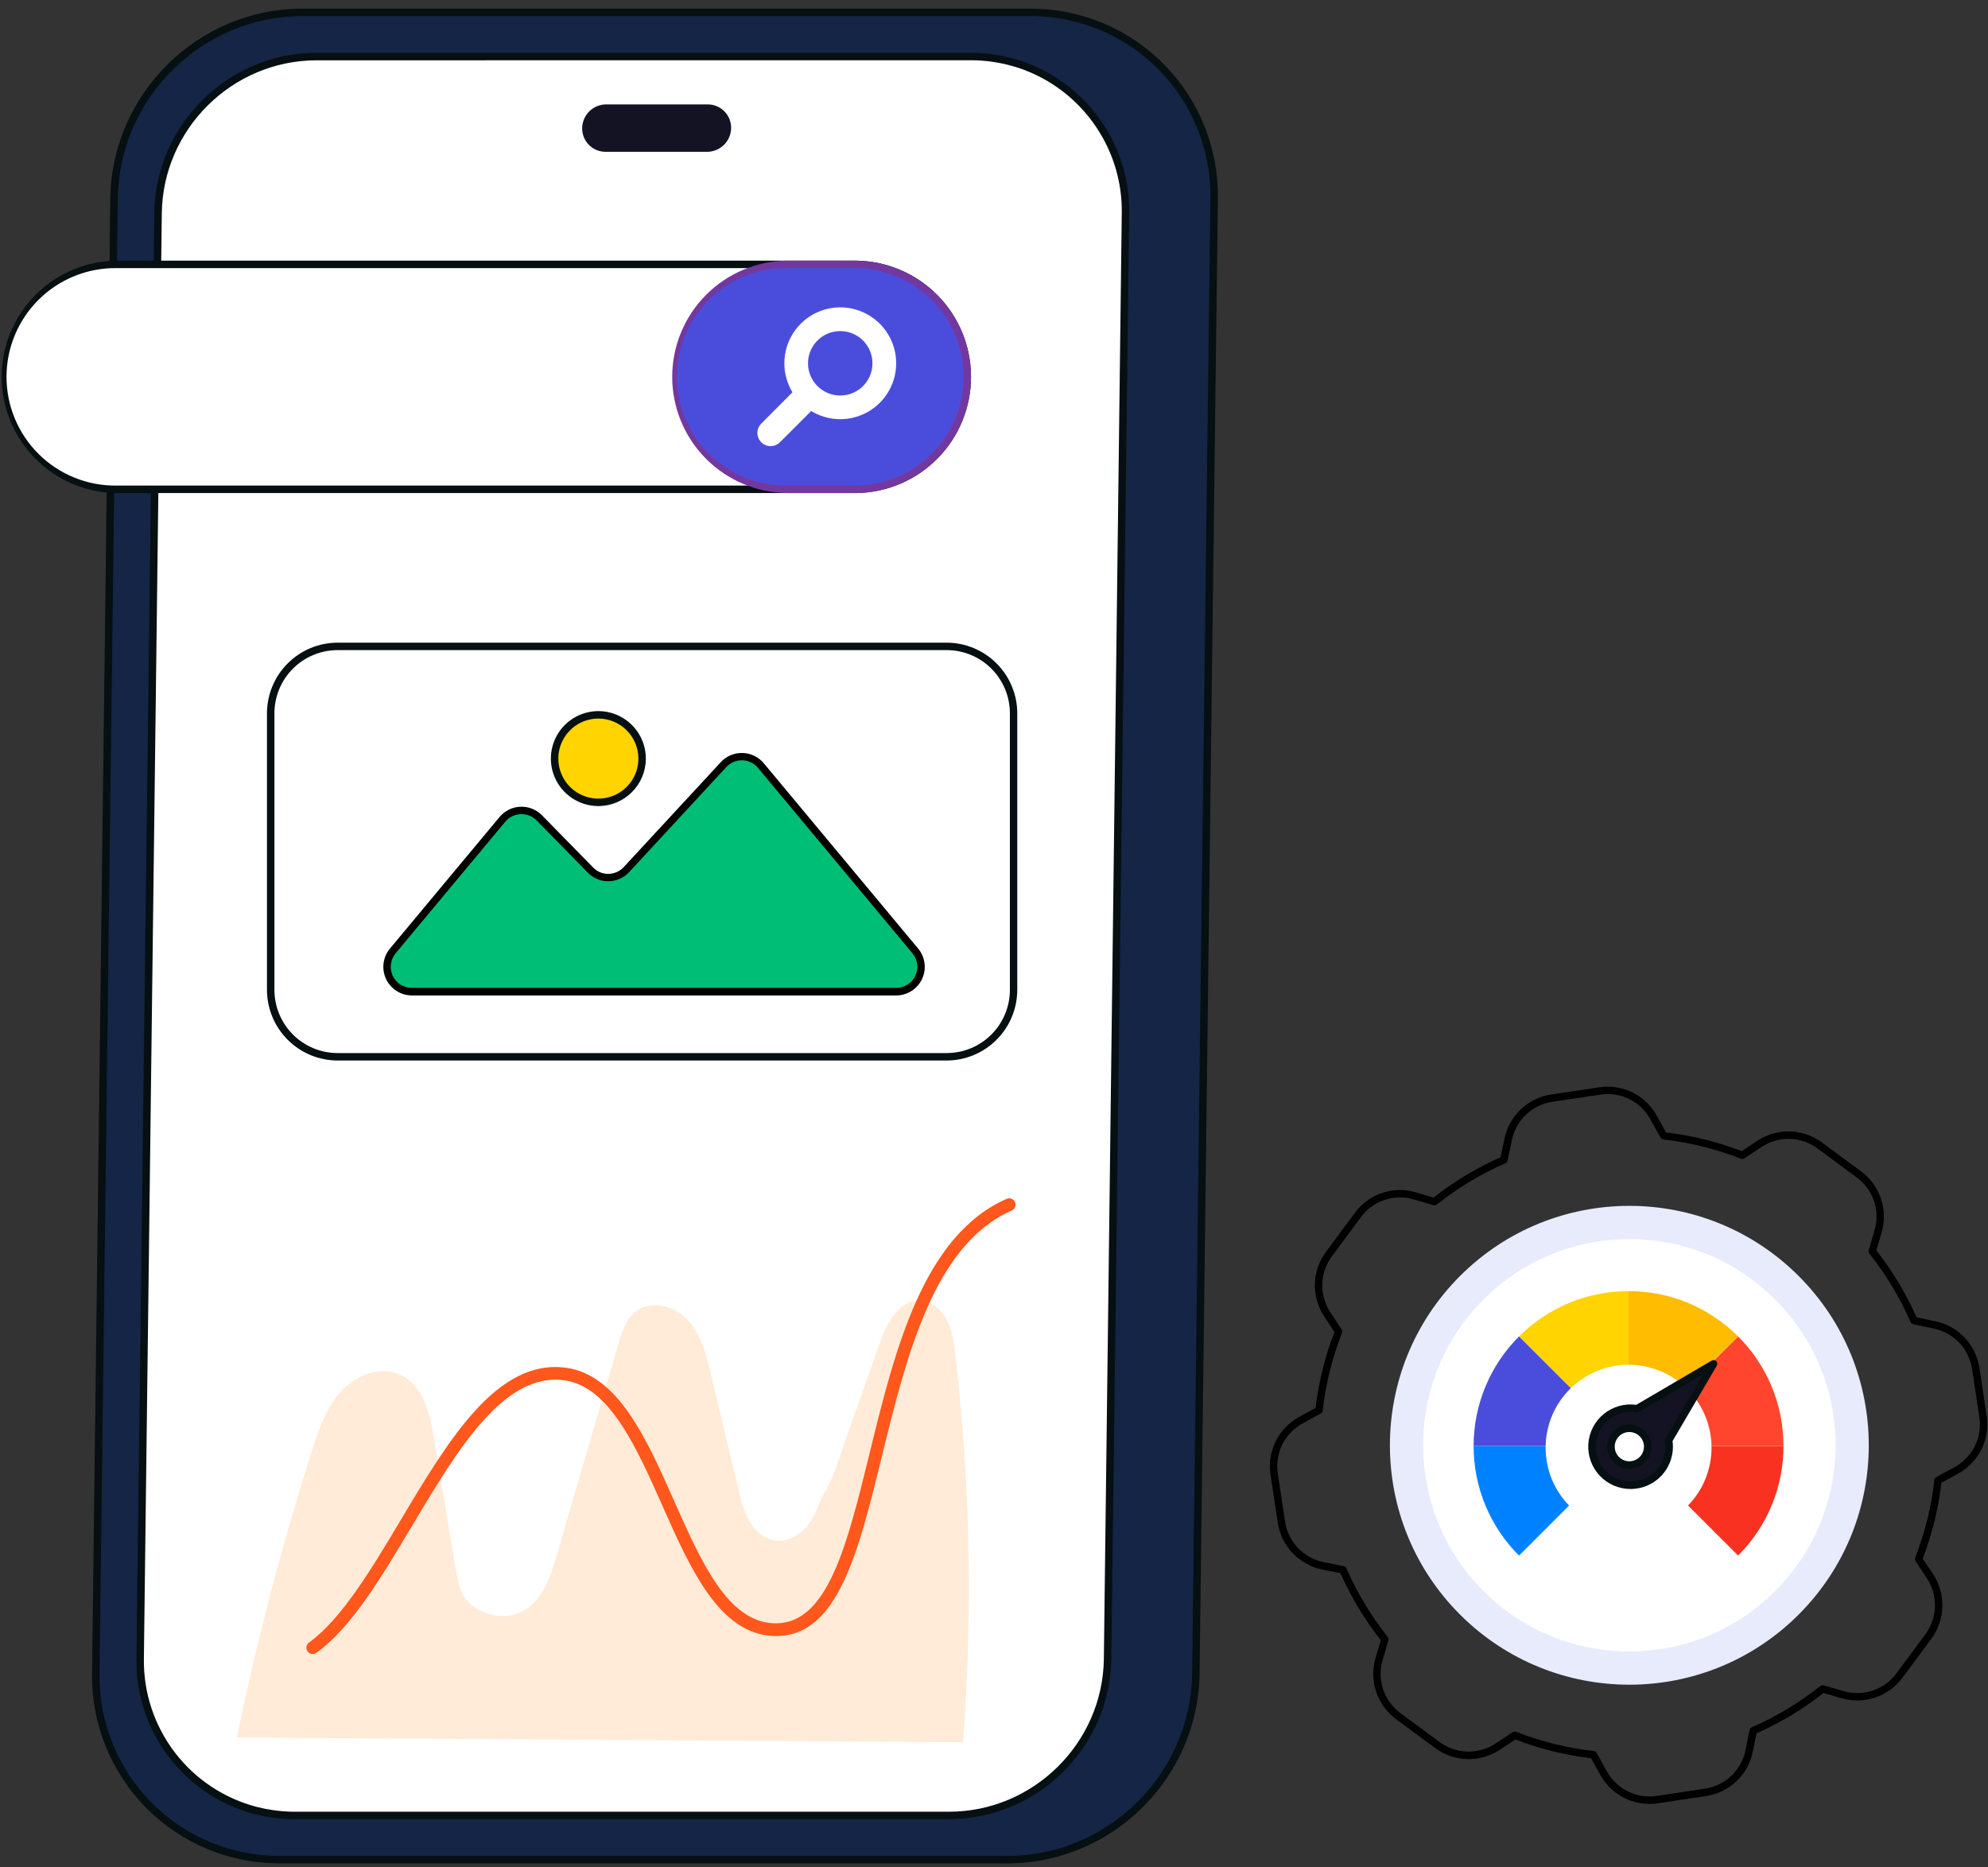 <svg width="214" height="201" viewBox="0 0 214 201" fill="none" xmlns="http://www.w3.org/2000/svg">
<rect x="0" y="0" width="214" height="201" fill="#333333" stroke="none"/>
<path d="M108.433 200.197H30.108C27.486 200.203 24.888 199.688 22.467 198.68C20.047 197.672 17.851 196.192 16.008 194.327C14.165 192.461 12.712 190.247 11.733 187.815C10.755 185.382 10.271 182.778 10.309 180.156L12.277 21.384C12.414 10.303 21.5 1.33 32.573 1.33H110.899C113.521 1.324 116.119 1.84 118.541 2.848C120.962 3.856 123.158 5.336 125.001 7.202C126.844 9.069 128.297 11.283 129.275 13.717C130.253 16.151 130.737 18.755 130.698 21.377L128.73 180.156C128.592 191.221 119.506 200.197 108.433 200.197Z" fill="#142546"/>
<path d="M30.108 200.596C27.432 200.603 24.782 200.076 22.311 199.048C19.841 198.019 17.6 196.509 15.72 194.605C13.84 192.701 12.357 190.442 11.36 187.959C10.362 185.476 9.869 182.819 9.909 180.144L11.876 21.371C12.016 10.099 21.299 0.929 32.571 0.929H110.899C113.575 0.922 116.225 1.448 118.696 2.476C121.166 3.504 123.407 5.015 125.288 6.919C127.168 8.823 128.65 11.082 129.648 13.565C130.645 16.048 131.138 18.705 131.098 21.381L129.13 180.155C128.991 191.427 119.706 200.598 108.434 200.598L30.108 200.596ZM32.571 1.731C21.737 1.731 12.811 10.548 12.678 21.383L10.711 180.155C10.672 182.725 11.145 185.276 12.103 187.661C13.061 190.046 14.485 192.215 16.29 194.044C18.096 195.872 20.248 197.323 22.62 198.311C24.993 199.298 27.538 199.804 30.108 199.797H108.434C119.27 199.797 128.195 190.982 128.33 180.147L130.296 21.374C130.335 18.805 129.862 16.253 128.904 13.868C127.947 11.483 126.523 9.312 124.718 7.484C122.912 5.655 120.76 4.204 118.387 3.216C116.014 2.228 113.469 1.723 110.899 1.729L32.571 1.731Z" fill="#060F11"/>
<path d="M121.148 22.955L119.221 178.574C119.104 187.871 111.442 195.43 102.147 195.43H31.743C30.958 195.429 30.174 195.375 29.396 195.268C25.388 194.704 21.723 192.698 19.088 189.624C16.454 186.551 15.032 182.622 15.088 178.574L17.017 22.955C17.132 13.654 24.797 6.1 34.09 6.1H104.5C106.01 6.099 107.513 6.302 108.968 6.704C109.613 6.879 110.246 7.095 110.863 7.352C113.409 8.4 115.654 10.066 117.395 12.198C117.755 12.636 118.091 13.093 118.401 13.568C120.242 16.349 121.199 19.621 121.148 22.955Z" fill="white"/>
<path d="M102.153 195.838H31.743C30.94 195.84 30.137 195.785 29.341 195.676C25.994 195.211 22.862 193.754 20.349 191.493C18.536 189.87 17.092 187.877 16.116 185.648C15.139 183.419 14.652 181.007 14.688 178.574L16.61 22.944C16.729 13.427 24.568 5.685 34.085 5.685H104.495C106.041 5.684 107.58 5.892 109.07 6.304C109.732 6.482 110.382 6.704 111.015 6.968C113.621 8.044 115.918 9.75 117.702 11.932C118.072 12.38 118.416 12.848 118.733 13.335C120.622 16.183 121.605 19.536 121.553 22.954L119.625 178.572C119.51 188.097 111.672 195.838 102.153 195.838ZM34.09 6.493C25.014 6.493 17.531 13.881 17.418 22.96L15.489 178.579C15.439 182.216 16.611 185.764 18.818 188.655C21.025 191.547 24.139 193.613 27.66 194.524C28.251 194.675 28.849 194.793 29.453 194.877C30.212 194.983 30.977 195.037 31.743 195.039H102.153C111.229 195.039 118.714 187.652 118.826 178.572L120.754 22.944C120.803 19.689 119.867 16.496 118.069 13.783C117.767 13.32 117.439 12.874 117.087 12.448C115.387 10.364 113.196 8.736 110.711 7.709C110.109 7.458 109.492 7.247 108.863 7.077C107.442 6.684 105.974 6.486 104.5 6.487L34.09 6.493Z" fill="#060F11"/>
<path d="M78.703 13.79C78.692 14.469 78.416 15.118 77.932 15.595C77.449 16.073 76.797 16.342 76.117 16.344H65.19C64.856 16.345 64.525 16.279 64.216 16.151C63.908 16.023 63.628 15.834 63.393 15.596C63.158 15.358 62.973 15.076 62.849 14.766C62.724 14.456 62.663 14.124 62.669 13.79C62.678 13.109 62.956 12.459 63.441 11.982C63.927 11.505 64.581 11.238 65.262 11.24H76.189C76.522 11.24 76.852 11.306 77.159 11.435C77.466 11.563 77.745 11.752 77.979 11.989C78.213 12.226 78.397 12.508 78.522 12.817C78.646 13.126 78.707 13.457 78.703 13.79Z" fill="#141323"/>
<path d="M101.904 114.168H36.34C34.325 114.164 32.394 113.362 30.97 111.937C29.545 110.513 28.743 108.582 28.738 106.567V76.786C28.743 74.771 29.545 72.84 30.97 71.416C32.394 69.991 34.325 69.189 36.34 69.185H101.904C103.918 69.189 105.849 69.991 107.274 71.416C108.698 72.84 109.501 74.771 109.505 76.786V106.567C109.501 108.582 108.698 110.513 107.274 111.937C105.849 113.362 103.918 114.164 101.904 114.168ZM36.34 69.987C34.537 69.989 32.809 70.706 31.534 71.981C30.26 73.255 29.543 74.983 29.541 76.786V106.567C29.543 108.37 30.26 110.098 31.534 111.372C32.809 112.647 34.537 113.364 36.34 113.366H101.904C103.707 113.366 105.438 112.65 106.714 111.375C107.99 110.1 108.709 108.371 108.711 106.567V76.786C108.709 74.982 107.99 73.253 106.714 71.978C105.438 70.703 103.707 69.987 101.904 69.987H36.34Z" fill="#060F11"/>
<path d="M104.262 40.571C104.262 43.781 102.987 46.86 100.718 49.13C98.448 51.401 95.37 52.677 92.16 52.677H12.546C9.359 52.641 6.315 51.349 4.074 49.082C1.834 46.815 0.577 43.757 0.577 40.57C0.577 37.383 1.834 34.324 4.074 32.057C6.315 29.791 9.359 28.499 12.546 28.462H92.16C93.749 28.462 95.323 28.776 96.792 29.384C98.261 29.993 99.595 30.885 100.719 32.009C101.843 33.134 102.734 34.468 103.342 35.938C103.95 37.406 104.262 38.981 104.262 40.571Z" fill="white"/>
<path d="M92.16 53.078H12.546C9.253 53.04 6.108 51.706 3.793 49.364C1.478 47.023 0.179 43.862 0.179 40.57C0.179 37.277 1.478 34.117 3.793 31.775C6.108 29.433 9.253 28.099 12.546 28.061H92.16C95.452 28.099 98.597 29.433 100.913 31.775C103.228 34.117 104.526 37.277 104.526 40.57C104.526 43.862 103.228 47.023 100.913 49.364C98.597 51.706 95.452 53.04 92.16 53.078ZM12.546 28.864C10.997 28.846 9.46 29.135 8.024 29.715C6.587 30.295 5.281 31.154 4.179 32.243C3.077 33.332 2.203 34.629 1.606 36.058C1.009 37.487 0.701 39.021 0.701 40.57C0.701 42.118 1.009 43.652 1.606 45.081C2.203 46.511 3.077 47.807 4.179 48.896C5.281 49.985 6.587 50.844 8.024 51.424C9.46 52.004 10.997 52.294 12.546 52.275H92.16C95.24 52.239 98.183 50.99 100.348 48.799C102.514 46.607 103.729 43.651 103.729 40.57C103.729 37.489 102.514 34.532 100.348 32.341C98.183 30.149 95.24 28.9 92.16 28.864H12.546Z" fill="#060F11"/>
<path d="M104.262 40.571C104.262 43.781 102.987 46.86 100.718 49.13C98.448 51.401 95.37 52.677 92.16 52.677H84.727C81.54 52.641 78.496 51.349 76.256 49.082C74.015 46.815 72.758 43.757 72.758 40.57C72.758 37.383 74.015 34.324 76.256 32.057C78.496 29.791 81.54 28.499 84.727 28.462H92.16C93.749 28.462 95.323 28.776 96.792 29.384C98.261 29.993 99.595 30.885 100.719 32.009C101.843 33.134 102.734 34.468 103.342 35.938C103.95 37.406 104.262 38.981 104.262 40.571Z" fill="#4A4DDC"/>
<path d="M92.159 53.078H84.727C81.434 53.04 78.289 51.706 75.974 49.364C73.659 47.023 72.36 43.862 72.36 40.57C72.36 37.277 73.659 34.117 75.974 31.775C78.289 29.433 81.434 28.099 84.727 28.061H92.159C95.452 28.099 98.597 29.433 100.912 31.775C103.228 34.117 104.526 37.277 104.526 40.57C104.526 43.862 103.228 47.023 100.912 49.364C98.597 51.706 95.452 53.04 92.159 53.078ZM84.727 28.864C83.178 28.846 81.641 29.135 80.205 29.715C78.769 30.295 77.462 31.154 76.36 32.243C75.258 33.332 74.384 34.629 73.787 36.058C73.19 37.487 72.882 39.021 72.882 40.57C72.882 42.118 73.19 43.652 73.787 45.081C74.384 46.511 75.258 47.807 76.36 48.896C77.462 49.985 78.769 50.844 80.205 51.424C81.641 52.004 83.178 52.294 84.727 52.275H92.159C95.24 52.239 98.182 50.99 100.348 48.799C102.514 46.607 103.728 43.651 103.728 40.57C103.728 37.489 102.514 34.532 100.348 32.341C98.182 30.149 95.24 28.9 92.159 28.864H84.727Z" fill="#7338A0"/>
<path d="M94.706 43.365C95.504 42.567 96.063 41.56 96.316 40.46C96.57 39.36 96.509 38.21 96.141 37.143C95.772 36.075 95.111 35.133 94.232 34.424C93.354 33.715 92.293 33.267 91.172 33.131C90.051 32.996 88.915 33.179 87.892 33.659C86.87 34.139 86.004 34.897 85.392 35.846C84.78 36.795 84.447 37.897 84.432 39.026C84.417 40.155 84.719 41.266 85.305 42.231L81.926 45.621C81.669 45.89 81.527 46.248 81.531 46.62C81.534 46.992 81.684 47.348 81.947 47.611C82.21 47.874 82.565 48.023 82.937 48.027C83.309 48.031 83.668 47.889 83.936 47.631L87.318 44.249C88.471 44.95 89.825 45.244 91.165 45.084C92.504 44.924 93.751 44.319 94.706 43.365ZM87.994 41.562C87.51 41.076 87.18 40.458 87.046 39.786C86.912 39.113 86.981 38.416 87.244 37.782C87.507 37.149 87.951 36.607 88.521 36.226C89.092 35.845 89.762 35.642 90.448 35.642C91.134 35.642 91.804 35.845 92.375 36.226C92.945 36.607 93.389 37.149 93.652 37.782C93.915 38.416 93.984 39.113 93.85 39.786C93.716 40.458 93.386 41.076 92.902 41.562C92.58 41.884 92.197 42.14 91.776 42.314C91.355 42.489 90.904 42.579 90.448 42.579C89.993 42.579 89.541 42.489 89.12 42.315C88.699 42.141 88.317 41.885 87.994 41.563V41.562Z" fill="white"/>
<path d="M96.469 106.762H44.341C43.833 106.762 43.335 106.617 42.906 106.344C42.477 106.072 42.134 105.682 41.919 105.222C41.703 104.762 41.623 104.249 41.687 103.745C41.752 103.241 41.959 102.766 42.285 102.375L54.085 88.208C54.324 87.92 54.621 87.686 54.957 87.52C55.292 87.355 55.659 87.261 56.033 87.246C56.407 87.23 56.78 87.294 57.128 87.431C57.475 87.569 57.791 87.779 58.053 88.046L63.563 93.668C63.817 93.927 64.121 94.131 64.456 94.269C64.791 94.407 65.151 94.476 65.513 94.47C65.875 94.465 66.233 94.386 66.564 94.239C66.895 94.091 67.192 93.877 67.438 93.611L77.887 82.315C78.146 82.035 78.461 81.814 78.812 81.666C79.163 81.518 79.541 81.447 79.922 81.457C80.302 81.467 80.676 81.558 81.019 81.724C81.362 81.89 81.665 82.128 81.908 82.42L98.527 102.372C98.854 102.762 99.062 103.238 99.127 103.743C99.192 104.248 99.112 104.761 98.896 105.222C98.68 105.683 98.337 106.073 97.907 106.346C97.477 106.618 96.978 106.763 96.469 106.762Z" fill="#00BE75"/>
<path d="M96.469 107.164H44.341C43.757 107.163 43.184 106.996 42.691 106.682C42.198 106.368 41.805 105.92 41.557 105.391C41.309 104.862 41.217 104.273 41.291 103.693C41.365 103.113 41.603 102.566 41.977 102.117L53.777 87.952C54.053 87.621 54.394 87.352 54.78 87.162C55.166 86.972 55.587 86.865 56.017 86.847C56.447 86.83 56.876 86.903 57.276 87.061C57.676 87.219 58.038 87.46 58.34 87.767L63.85 93.391C64.063 93.614 64.321 93.789 64.606 93.907C64.891 94.024 65.198 94.081 65.506 94.073C65.815 94.069 66.119 94.002 66.401 93.876C66.683 93.751 66.936 93.569 67.145 93.342L77.594 82.046C77.891 81.725 78.254 81.471 78.657 81.301C79.06 81.131 79.495 81.049 79.932 81.061C80.37 81.072 80.799 81.176 81.193 81.367C81.587 81.557 81.936 81.83 82.216 82.165L98.835 102.117C99.209 102.566 99.447 103.113 99.521 103.693C99.595 104.273 99.503 104.862 99.255 105.391C99.007 105.92 98.614 106.368 98.12 106.682C97.627 106.996 97.055 107.163 96.471 107.164H96.469ZM56.14 87.645H56.049C55.732 87.657 55.42 87.735 55.135 87.875C54.85 88.014 54.597 88.212 54.393 88.456L42.592 102.621C42.314 102.952 42.136 103.357 42.08 103.786C42.024 104.215 42.092 104.651 42.276 105.043C42.46 105.435 42.752 105.766 43.118 105.998C43.484 106.229 43.908 106.351 44.341 106.349H96.469C96.902 106.351 97.326 106.229 97.692 105.998C98.058 105.766 98.35 105.435 98.534 105.043C98.718 104.651 98.786 104.215 98.73 103.786C98.674 103.357 98.496 102.952 98.218 102.621L81.599 82.67C81.392 82.42 81.135 82.218 80.843 82.076C80.552 81.934 80.234 81.856 79.91 81.848C79.586 81.84 79.264 81.901 78.966 82.027C78.668 82.153 78.4 82.342 78.181 82.58L67.732 93.879C67.449 94.186 67.107 94.432 66.726 94.602C66.345 94.771 65.933 94.861 65.516 94.866C65.099 94.875 64.684 94.798 64.299 94.639C63.913 94.48 63.564 94.242 63.275 93.942L57.764 88.32C57.552 88.105 57.299 87.935 57.02 87.819C56.741 87.704 56.442 87.644 56.14 87.645Z" fill="black"/>
<path d="M64.411 86.376C67.012 86.376 69.121 84.267 69.121 81.666C69.121 79.065 67.012 76.956 64.411 76.956C61.81 76.956 59.701 79.065 59.701 81.666C59.701 84.267 61.81 86.376 64.411 86.376Z" fill="#FFD400"/>
<path d="M64.411 86.776C63.4 86.776 62.411 86.477 61.571 85.915C60.73 85.353 60.075 84.555 59.688 83.621C59.301 82.687 59.2 81.659 59.397 80.667C59.594 79.676 60.081 78.765 60.796 78.05C61.511 77.335 62.422 76.848 63.414 76.651C64.405 76.454 65.433 76.555 66.367 76.942C67.301 77.329 68.1 77.984 68.661 78.825C69.223 79.665 69.523 80.653 69.523 81.665C69.521 83.02 68.982 84.319 68.024 85.277C67.065 86.236 65.766 86.775 64.411 86.776ZM64.411 77.355C63.559 77.355 62.725 77.608 62.017 78.081C61.308 78.555 60.756 79.228 60.429 80.015C60.103 80.803 60.018 81.669 60.184 82.505C60.35 83.341 60.761 84.109 61.364 84.712C61.966 85.315 62.734 85.725 63.57 85.891C64.406 86.058 65.273 85.972 66.06 85.646C66.848 85.32 67.521 84.767 67.994 84.059C68.468 83.35 68.72 82.517 68.72 81.665C68.72 80.522 68.265 79.426 67.457 78.618C66.649 77.81 65.554 77.356 64.411 77.355Z" fill="#060F11"/>
<path d="M177.559 194.2C176.478 194.198 175.416 193.907 174.485 193.358C173.554 192.809 172.787 192.02 172.262 191.075L171.273 189.279C168.483 188.948 165.745 188.27 163.123 187.261L161.41 188.396C160.378 189.068 159.166 189.409 157.936 189.375C156.705 189.341 155.514 188.932 154.521 188.205L150.269 185.067C149.281 184.332 148.541 183.314 148.146 182.148C147.751 180.982 147.72 179.724 148.058 178.54L148.635 176.571C146.895 174.359 145.439 171.938 144.301 169.365L142.288 168.955C141.084 168.699 139.986 168.083 139.139 167.189C138.293 166.295 137.738 165.165 137.549 163.949L136.761 158.728C136.581 157.51 136.778 156.265 137.325 155.162C137.872 154.058 138.743 153.148 139.821 152.553L141.62 151.563C141.951 148.767 142.631 146.023 143.643 143.396L142.528 141.694C141.852 140.664 141.508 139.452 141.54 138.22C141.573 136.988 141.982 135.796 142.711 134.803L145.846 130.563C146.576 129.57 147.594 128.825 148.762 128.43C149.93 128.035 151.19 128.007 152.374 128.352L154.319 128.924C156.533 127.183 158.955 125.725 161.531 124.586L161.949 122.579C162.2 121.373 162.812 120.272 163.705 119.423C164.598 118.575 165.729 118.019 166.946 117.83L172.165 117.052C173.382 116.869 174.627 117.063 175.73 117.608C176.834 118.153 177.745 119.023 178.34 120.101L179.335 121.907C182.129 122.237 184.87 122.915 187.495 123.926L189.202 122.791C190.232 122.114 191.444 121.768 192.676 121.801C193.908 121.833 195.101 122.242 196.094 122.973L200.346 126.111C201.338 126.845 202.081 127.865 202.475 129.034C202.87 130.204 202.897 131.465 202.554 132.65L201.98 134.615C203.72 136.826 205.177 139.246 206.317 141.819L208.324 142.237C209.53 142.487 210.632 143.1 211.481 143.993C212.33 144.887 212.885 146.018 213.074 147.235L213.855 152.451C214.038 153.672 213.842 154.919 213.295 156.025C212.747 157.131 211.874 158.043 210.792 158.637L208.993 159.618C208.663 162.416 207.983 165.161 206.97 167.79L208.105 169.485C208.777 170.518 209.119 171.731 209.087 172.964C209.055 174.196 208.65 175.389 207.925 176.386L204.779 180.629C204.043 181.616 203.023 182.355 201.856 182.747C200.689 183.139 199.43 183.166 198.247 182.824L196.291 182.26C194.079 184 191.658 185.457 189.084 186.597L188.674 188.608C188.425 189.816 187.811 190.918 186.915 191.765C186.02 192.613 184.885 193.165 183.666 193.347L178.436 194.133C178.145 194.177 177.852 194.199 177.559 194.2ZM163.074 186.41C163.125 186.41 163.175 186.42 163.222 186.44C165.902 187.489 168.709 188.184 171.57 188.506C171.634 188.513 171.695 188.535 171.748 188.571C171.801 188.607 171.845 188.654 171.876 188.71L172.966 190.689C173.482 191.622 174.271 192.375 175.226 192.849C176.182 193.323 177.259 193.494 178.314 193.341L183.544 192.556C184.601 192.399 185.584 191.92 186.361 191.186C187.137 190.451 187.669 189.496 187.884 188.449L188.337 186.234C188.349 186.171 188.377 186.112 188.417 186.062C188.458 186.012 188.509 185.972 188.568 185.947C191.213 184.796 193.695 183.303 195.951 181.506C196.001 181.466 196.06 181.438 196.123 181.426C196.186 181.413 196.251 181.416 196.312 181.435L198.468 182.055C199.495 182.354 200.588 182.332 201.602 181.992C202.616 181.652 203.501 181.01 204.141 180.153L207.277 175.911C207.906 175.047 208.258 174.012 208.287 172.944C208.316 171.875 208.02 170.823 207.439 169.926L206.199 168.06C206.163 168.007 206.141 167.945 206.134 167.881C206.127 167.817 206.135 167.753 206.158 167.692C207.211 165.005 207.906 162.191 208.226 159.323C208.233 159.259 208.256 159.198 208.292 159.144C208.327 159.091 208.376 159.047 208.432 159.017L210.414 157.936C211.352 157.42 212.109 156.63 212.583 155.672C213.058 154.713 213.228 153.632 213.069 152.574L212.28 147.354C212.117 146.298 211.635 145.317 210.899 144.543C210.163 143.769 209.208 143.238 208.162 143.022L205.951 142.561C205.888 142.548 205.83 142.52 205.78 142.48C205.731 142.44 205.691 142.388 205.666 142.329C204.516 139.688 203.025 137.209 201.231 134.955C201.191 134.905 201.164 134.846 201.151 134.783C201.139 134.72 201.142 134.655 201.16 134.594L201.792 132.43C202.09 131.402 202.067 130.308 201.725 129.294C201.382 128.279 200.738 127.394 199.878 126.757L195.625 123.62C194.765 122.986 193.732 122.63 192.664 122.602C191.597 122.573 190.546 122.871 189.653 123.458L187.773 124.699C187.719 124.735 187.658 124.757 187.593 124.764C187.529 124.771 187.465 124.762 187.405 124.738C184.722 123.686 181.912 122.991 179.048 122.67C178.984 122.663 178.923 122.64 178.869 122.605C178.815 122.569 178.771 122.521 178.74 122.464L177.646 120.479C177.131 119.545 176.342 118.792 175.386 118.319C174.43 117.847 173.352 117.678 172.298 117.835L167.079 118.613C166.024 118.777 165.043 119.259 164.269 119.995C163.495 120.731 162.965 121.686 162.748 122.731L162.286 124.942C162.274 125.005 162.246 125.064 162.206 125.113C162.165 125.163 162.114 125.202 162.055 125.227C159.408 126.379 156.925 127.873 154.667 129.671C154.617 129.712 154.558 129.739 154.495 129.752C154.431 129.764 154.366 129.761 154.304 129.743L152.154 129.112C151.128 128.813 150.035 128.836 149.024 129.179C148.012 129.522 147.13 130.167 146.497 131.028L143.353 135.274C142.72 136.135 142.365 137.168 142.336 138.236C142.307 139.304 142.605 140.355 143.191 141.248L144.419 143.124C144.455 143.177 144.477 143.238 144.483 143.302C144.49 143.366 144.481 143.43 144.457 143.49C143.404 146.176 142.707 148.988 142.385 151.855C142.379 151.918 142.357 151.98 142.321 152.033C142.286 152.086 142.237 152.13 142.181 152.161L140.199 153.252C139.265 153.767 138.51 154.555 138.036 155.511C137.562 156.467 137.391 157.544 137.546 158.6L138.334 163.819C138.497 164.874 138.978 165.854 139.712 166.63C140.446 167.405 141.398 167.939 142.442 168.161L144.656 168.611C144.719 168.624 144.778 168.652 144.828 168.693C144.878 168.733 144.918 168.786 144.943 168.845C146.094 171.489 147.587 173.971 149.384 176.227C149.424 176.278 149.451 176.337 149.464 176.4C149.476 176.463 149.473 176.529 149.455 176.59L148.82 178.754C148.527 179.781 148.554 180.872 148.897 181.883C149.239 182.894 149.881 183.776 150.737 184.414L154.99 187.55C155.851 188.18 156.883 188.533 157.95 188.562C159.017 188.591 160.067 188.295 160.961 187.712L162.846 186.467C162.914 186.426 162.994 186.406 163.074 186.41Z" fill="black"/>
<path d="M193.617 173.815C203.683 163.75 203.683 147.43 193.617 137.364C183.552 127.299 167.232 127.299 157.166 137.364C147.101 147.43 147.101 163.75 157.166 173.815C167.232 183.881 183.552 183.881 193.617 173.815Z" fill="#E7EBFB"/>
<path d="M191.09 171.288C199.76 162.618 199.76 148.561 191.09 139.891C182.42 131.221 168.363 131.221 159.693 139.891C151.023 148.561 151.023 162.618 159.693 171.288C168.363 179.958 182.42 179.958 191.09 171.288Z" fill="white"/>
<path d="M191.983 155.668C191.987 157.858 191.557 160.028 190.719 162.052C189.881 164.075 188.651 165.914 187.1 167.46L181.709 162.072C183.333 160.408 184.24 158.175 184.238 155.851C184.238 155.79 184.238 155.728 184.238 155.668H191.983Z" fill="#F93121"/>
<path d="M191.983 155.667H184.238C184.192 153.318 183.22 151.082 181.534 149.445L187.105 143.873C188.655 145.421 189.883 147.26 190.72 149.284C191.558 151.308 191.987 153.477 191.983 155.667Z" fill="#FF452D"/>
<path d="M187.1 143.874L181.53 149.446C179.864 147.826 177.632 146.921 175.309 146.922V138.99C177.499 138.987 179.668 139.417 181.692 140.255C183.715 141.093 185.553 142.323 187.1 143.874Z" fill="#FFBC00"/>
<path d="M168.904 162.072L163.515 167.462C161.963 165.915 160.733 164.077 159.895 162.053C159.056 160.029 158.627 157.859 158.63 155.668H166.382C166.382 155.728 166.382 155.79 166.382 155.851C166.378 158.174 167.283 160.407 168.904 162.072Z" fill="#0081FF"/>
<path d="M175.309 138.99V146.922C172.986 146.919 170.753 147.825 169.089 149.446L163.517 143.874C165.064 142.323 166.902 141.093 168.926 140.255C170.949 139.417 173.119 138.987 175.309 138.99Z" fill="#FFD400"/>
<path d="M169.087 149.445C167.401 151.082 166.428 153.318 166.382 155.667H158.63C158.627 153.476 159.057 151.307 159.896 149.283C160.734 147.259 161.964 145.42 163.515 143.873L169.087 149.445Z" fill="#4A4DDC"/>
<path d="M179.624 155.053C179.77 155.921 179.637 156.813 179.243 157.601C178.849 158.388 178.215 159.03 177.433 159.434C176.65 159.838 175.76 159.982 174.89 159.847C174.02 159.711 173.216 159.303 172.593 158.68C171.97 158.057 171.562 157.253 171.426 156.383C171.291 155.513 171.435 154.623 171.839 153.84C172.243 153.058 172.885 152.424 173.672 152.03C174.46 151.636 175.352 151.503 176.22 151.649L184.46 146.816L179.624 155.053Z" fill="#141323"/>
<path d="M175.533 160.295C174.909 160.297 174.29 160.171 173.717 159.923C173.144 159.676 172.627 159.314 172.2 158.859C171.773 158.404 171.444 157.865 171.233 157.277C171.023 156.69 170.936 156.065 170.977 155.442C171.019 154.819 171.188 154.211 171.474 153.656C171.761 153.101 172.158 152.612 172.642 152.217C173.126 151.822 173.686 151.532 174.287 151.363C174.888 151.194 175.517 151.15 176.136 151.235L184.252 146.473C184.329 146.429 184.418 146.411 184.506 146.422C184.594 146.434 184.676 146.474 184.739 146.537C184.801 146.599 184.841 146.681 184.853 146.769C184.864 146.857 184.846 146.946 184.802 147.023L180.042 155.138C180.128 155.781 180.076 156.435 179.889 157.056C179.702 157.677 179.384 158.251 178.957 158.739C178.531 159.228 178.004 159.619 177.413 159.888C176.823 160.156 176.182 160.295 175.533 160.295ZM175.533 151.997C174.765 151.998 174.017 152.234 173.388 152.675C172.759 153.115 172.281 153.738 172.018 154.459C171.755 155.179 171.719 155.964 171.916 156.706C172.113 157.447 172.533 158.111 173.119 158.606C173.705 159.102 174.43 159.405 175.194 159.475C175.958 159.546 176.726 159.38 177.392 159C178.059 158.62 178.593 158.044 178.923 157.351C179.252 156.658 179.36 155.88 179.233 155.123C179.218 155.03 179.236 154.935 179.283 154.854L183.335 147.945L176.421 151.997C176.34 152.044 176.245 152.062 176.152 152.047C175.946 152.014 175.737 151.998 175.528 152L175.533 151.997Z" fill="#060F11"/>
<path d="M175.392 157.72C176.483 157.72 177.368 156.835 177.368 155.744C177.368 154.653 176.483 153.769 175.392 153.769C174.301 153.769 173.416 154.653 173.416 155.744C173.416 156.835 174.301 157.72 175.392 157.72Z" fill="white"/>
<path d="M175.392 158.114C174.922 158.114 174.462 157.974 174.071 157.713C173.68 157.452 173.375 157.08 173.195 156.646C173.015 156.211 172.968 155.733 173.06 155.272C173.152 154.811 173.378 154.387 173.711 154.055C174.043 153.722 174.467 153.496 174.928 153.404C175.389 153.312 175.867 153.359 176.302 153.539C176.736 153.719 177.107 154.024 177.369 154.415C177.63 154.806 177.769 155.266 177.769 155.736C177.769 156.366 177.518 156.971 177.073 157.417C176.627 157.863 176.022 158.113 175.392 158.114ZM175.392 154.162C175.08 154.162 174.775 154.255 174.516 154.428C174.257 154.601 174.055 154.847 173.936 155.135C173.817 155.423 173.786 155.74 173.847 156.046C173.908 156.351 174.058 156.632 174.278 156.852C174.499 157.072 174.78 157.222 175.085 157.283C175.391 157.344 175.708 157.312 175.996 157.193C176.284 157.073 176.53 156.871 176.702 156.612C176.875 156.352 176.967 156.048 176.967 155.736C176.967 155.318 176.801 154.918 176.505 154.623C176.21 154.328 175.809 154.162 175.392 154.162Z" fill="#060F11"/>
<g opacity="0.7">
<path d="M25.493 187.049C27.651 176.581 30.364 166.237 33.62 156.059C34.348 153.78 35.149 151.432 36.784 149.694C38.418 147.955 41.128 146.981 43.256 148.068C45.59 149.255 46.279 152.215 46.71 154.804C47.509 159.604 48.306 164.404 49.103 169.204C49.429 171.169 49.819 172.397 51.689 173.378C53.209 174.172 55.173 174.198 56.629 173.24C58.52 171.995 59.284 169.636 59.919 167.458C62.123 159.897 64.327 152.336 66.531 144.775C66.934 143.39 67.412 141.898 68.591 141.072C70.287 139.883 72.774 140.664 74.141 142.22C75.508 143.775 76.032 145.883 76.515 147.901L79.485 160.346C79.769 161.537 80.063 162.746 80.693 163.798C81.324 164.85 82.358 165.724 83.573 165.851C84.938 165.994 86.257 165.159 87.073 164.051C87.911 162.914 88.233 161.516 88.945 160.314C89.822 158.832 90.276 157.105 90.85 155.481L94.708 144.566C95.448 142.479 96.709 139.995 98.92 140.014C100.195 140.024 101.313 140.964 101.913 142.093C102.514 143.222 102.679 144.524 102.828 145.793C104.449 159.656 104.728 173.644 103.66 187.56L25.493 187.049Z" fill="#FFE2C8"/>
</g>
<path d="M33.668 178.062C33.559 178.062 33.451 178.037 33.354 177.988C33.257 177.938 33.172 177.866 33.108 177.778C33.003 177.63 32.96 177.446 32.99 177.267C33.019 177.088 33.118 176.928 33.266 176.822C36.789 174.286 40.037 168.839 43.178 163.57C48.276 155.027 53.535 146.2 60.968 147.249C66.564 148.046 69.603 154.903 72.549 161.536C75.525 168.243 78.335 174.579 83.336 174.756C83.403 174.756 83.47 174.756 83.537 174.756C89.122 174.756 91.208 166.245 93.619 156.407C96.306 145.442 99.352 133.012 108.366 129.061C108.448 129.025 108.536 129.005 108.626 129.003C108.716 129.001 108.805 129.017 108.888 129.05C108.972 129.083 109.048 129.132 109.113 129.194C109.177 129.256 109.229 129.331 109.265 129.413C109.301 129.496 109.32 129.584 109.322 129.674C109.323 129.764 109.307 129.854 109.275 129.937C109.242 130.021 109.193 130.098 109.131 130.162C109.069 130.227 108.994 130.279 108.912 130.315C100.518 133.996 97.558 146.071 94.945 156.734C92.397 167.129 90.192 176.125 83.555 176.126C83.467 176.126 83.377 176.126 83.287 176.121C77.434 175.912 74.316 168.884 71.301 162.089C68.51 155.798 65.624 149.291 60.777 148.601C54.255 147.662 49.219 156.109 44.354 164.269C40.993 169.904 37.819 175.225 34.066 177.931C33.95 178.015 33.811 178.061 33.668 178.062Z" fill="#FF571C"/>
</svg>
